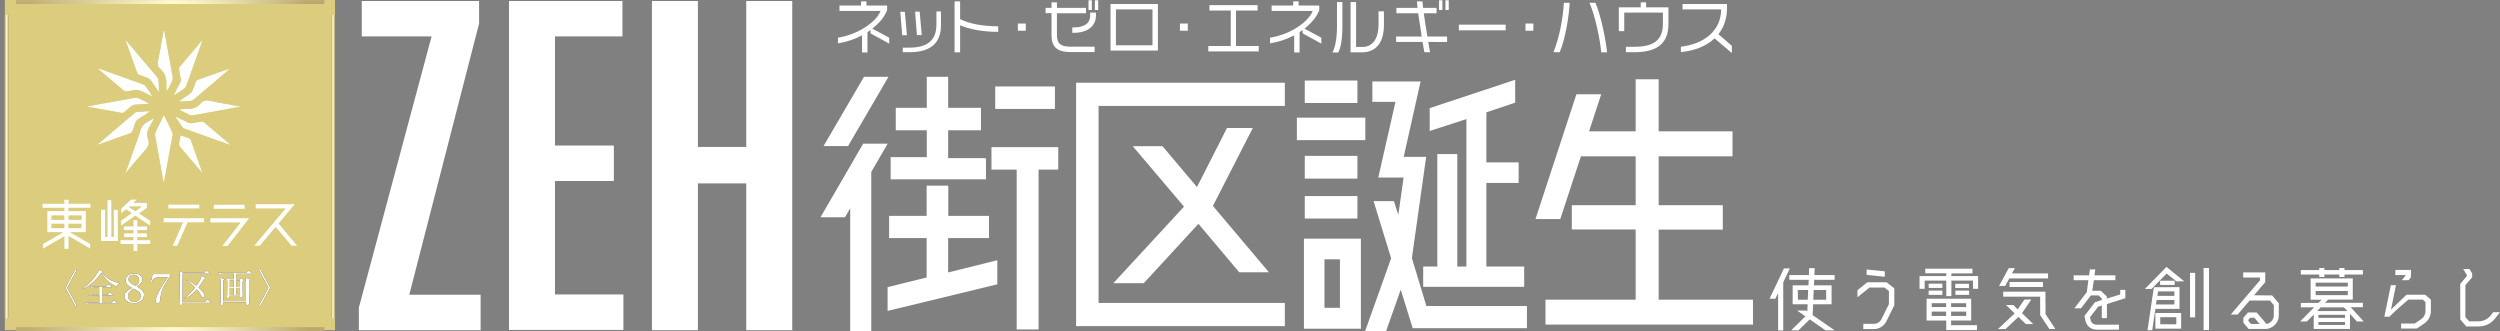 <?xml version="1.0" encoding="utf-8"?>
<!-- Generator: Adobe Illustrator 27.8.1, SVG Export Plug-In . SVG Version: 6.00 Build 0)  -->
<svg version="1.1" id="レイヤー_1" xmlns="http://www.w3.org/2000/svg" xmlns:xlink="http://www.w3.org/1999/xlink" x="0px"
	 y="0px" viewBox="0 0 1805 239.1" style="enable-background:new 0 0 1805 239.1;" xml:space="preserve">
<rect x="0" y="0" width="1805" height="239.1" fill="#808080" stroke="none"/>
<style type="text/css">
	.st0{fill:#DCCC7D;}
	.st1{fill:none;}
	.st2{fill:#C3AD18;}
	.st3{fill:#231815;}
	.st4{fill:#FFFFFF;}
	.st5{fill:none;stroke:url(#SVGID_1_);stroke-width:2.803;}
	.st6{fill:none;stroke:url(#SVGID_00000173848602676685537400000007697590531310917795_);stroke-width:2.803;}
	.st7{fill:none;stroke:url(#SVGID_00000109727206109074939470000011471455458045673887_);stroke-width:2.803;}
	.st8{fill:none;stroke:url(#SVGID_00000157308755710166709480000004462670439724287886_);stroke-width:2.803;}
	.st9{fill:#FFFFFF;stroke:#FFFFFF;stroke-width:1.721;stroke-miterlimit:10;}
</style>
<g>
	<g>
		<rect x="3.5" class="st0" width="238.4" height="238.4"/>
		<rect x="3.5" class="st1" width="238.4" height="238.4"/>
		<g>
			<g>
				<g>
					<g>
						<path class="st2" d="M65.4,150.1H49.5v2.3H62v15.3H50.7l14.5,8.4v3.5l-15.6-9.1v9.2h-3.2v-9l-15.5,9v-3.5l14.7-8.5H34.1v-15.3
							h12.3v-2.3H30.6V147h15.8v-2.9h3.2v2.9h15.8V150.1z M46.4,155.6h-9.2v3.1h9.2V155.6z M37.2,161.6v3.1h9.2v-3.1H37.2z
							 M58.8,155.6h-9.2v3.1h9.2V155.6z M49.5,164.7h9.2v-3.1h-9.2V164.7z"/>
						<path class="st2" d="M82.1,171v-19.6h3V174H72.9v-22.6H76V171h1.5v-26.5h3V171H82.1z M99.2,171.2v2.2h9.4v2.8h-9.4v5h-2.9v-5
							h-9.4v-2.8h9.4v-2.2h-6.7v-2.8h6.7v-2.2h-7v-2.8h7v-4.5h2.9v4.5h7.1v2.8h-7.1v2.2h6.9v2.8H99.2z M100.5,154.1l8.1,5.4v3.6
							l-11-7.3l-10.3,7.3v-3.7l7.7-5.5l-4.1-2.7l-3.4,3v-3.7l7.2-6.5H99l-2.6,2.4h9.7v3.7L100.5,154.1z M93.4,149.2l-0.3,0.2l4.6,3
							l4.7-3.3h-9V149.2z"/>
						<path class="st2" d="M147.4,157.5v3.1h-11.9l-7.5,16.9h-3.4l7.5-16.9H118v-3.1H147.4z M144,147.6v3h-22.5v-3H144z"/>
						<path class="st2" d="M151.8,157.5H180l-15.6,20.1h-4l13.2-16.9h-21.8L151.8,157.5L151.8,157.5z M176.7,150.8h-22.4v-3.1h22.4
							V150.8z"/>
						<path class="st2" d="M214.7,177.5h-4.2L199,163.9l-11.4,13.6h-4.2l22.6-26.9h-21.5v-3.2h28.4l-11.7,14L214.7,177.5z"/>
					</g>
					<g>
						<path class="st2" d="M118.3,131.8c-0.1-0.5-0.3-1-0.4-1.5c-2-10.8-4-21.6-5.9-32.5c-0.1-0.8,0-1.7,0.3-2.4c1.9-4,3.9-8,6-12.3
							c1.1,2.2,2.1,4.1,3,6c1,2.1,2.1,4.2,3,6.4c0.3,0.6,0.5,1.4,0.3,2.1c-2,11.1-4,22.2-6.1,33.3c-0.1,0.3,0,0.6,0,0.9
							C118.6,131.8,118.4,131.8,118.3,131.8z"/>
						<path class="st2" d="M107.8,80.7c-2.5,1.7-4.9,3.4-7.5,4.9c-1.4,0.9-2.3,1.9-2.8,3.5c-0.5,1.9-1.3,3.8-2,5.6
							c-0.2,0.5-0.7,1.2-1.2,1.4c-7.8,2.8-15.7,5.6-23.6,8.4c0,0-0.1,0-0.3-0.1c4.6-3.9,9.1-7.8,13.7-11.7
							c4.4-3.7,8.7-7.4,13.1-11.1c0.4-0.3,0.8-0.7,1.2-0.7c3.1-0.3,6.2-0.4,9.2-0.6C107.7,80.5,107.7,80.6,107.8,80.7z"/>
						<path class="st2" d="M166.2,49.4c-2.2,1.9-4.3,3.7-6.5,5.6c-6.6,5.6-13.3,11.3-19.9,16.9c-0.6,0.5-1.6,0.9-2.4,1
							c-2.8,0.3-5.6,0.4-8.5,0.3c2.7-1.8,5.4-3.5,8.1-5.4c0.8-0.6,1.6-1.5,2-2.5c0.9-2,1.5-4.2,2.4-6.3c0.2-0.5,0.7-1.1,1.2-1.3
							C150.4,54.9,158.3,52.1,166.2,49.4C166.1,49.3,166.1,49.4,166.2,49.4z"/>
						<path class="st2" d="M90.8,29c2.8,3.2,5.4,6.4,8.1,9.5c4.8,5.7,9.7,11.4,14.5,17.1c0.5,0.6,0.9,1.5,1,2.2
							c0.3,2.8,0.4,5.7,0.3,8.7c-1.9-2.8-3.7-5.6-5.6-8.3c-0.5-0.8-1.4-1.4-2.3-1.8c-2.1-0.9-4.2-1.5-6.3-2.3
							c-0.6-0.2-1.2-0.8-1.4-1.3c-2.8-7.7-5.6-15.5-8.3-23.2C90.7,29.4,90.8,29.3,90.8,29z"/>
						<path class="st2" d="M125.6,68.5c1.4-2.9,2.8-5.7,4.3-8.5c0.7-1.2,0.9-2.4,0.5-3.8c-0.5-2.1-0.8-4.2-1.1-6.3
							c-0.1-0.5,0-1.2,0.4-1.6c5.3-6.3,10.6-12.5,15.8-18.7c0.1-0.1,0.2-0.1,0.8-0.4c-0.3,0.7-0.5,1-0.6,1.4
							c-3.7,10.5-7.5,21-11.2,31.4c-0.3,0.8-0.9,1.5-1.6,2c-2.3,1.6-4.6,3.2-7,4.7C125.7,68.6,125.6,68.6,125.6,68.5z"/>
						<path class="st2" d="M90.7,124.6c3.2-9,6.4-17.9,9.6-26.9c0.3-0.9,0.7-1.7,0.9-2.6c0.6-3.6,2.9-5.9,6-7.5
							c1.3-0.7,2.5-1.6,3.9-2.2c-1,2-1.8,4.1-3,5.9c-1.9,2.9-2.4,6-1.2,9.2c1.2,3.2,0.1,5.5-2.1,7.9c-4.8,5.3-9.3,10.8-13.9,16.3
							C90.8,124.7,90.8,124.6,90.7,124.6z"/>
						<path class="st2" d="M70.9,49.3c4.3,1.5,8.5,3,12.8,4.6c6.5,2.3,13,4.6,19.5,7c0.9,0.3,1.7,1,2.3,1.8c1.6,2.2,3.1,4.5,4.5,7
							c-2.9-1.5-5.9-3-8.9-4.3c-0.9-0.4-2.1-0.6-3.2-0.5c-2.1,0.2-4.2,0.8-6.3,1.1c-0.7,0.1-1.6-0.1-2.1-0.5
							c-6.1-5.1-12.1-10.3-18.2-15.4c-0.2-0.1-0.3-0.3-0.4-0.5C70.9,49.5,70.9,49.4,70.9,49.3z"/>
						<path class="st2" d="M118.5,21.8c1.3,7.3,2.7,14.6,4,21.8c0.7,4,1.5,8.1,2.2,12.1c0.2,1-0.1,2.1-0.5,3
							c-1.1,2.4-2.3,4.8-3.8,7.2c-0.1-1.6-0.4-3.2-0.3-4.8c0.3-4.7-1.1-8.7-4.7-11.7c-1.5-1.3-1.8-2.8-1.4-4.8
							c1.5-7.6,2.8-15.2,4.2-22.8C118.3,21.8,118.4,21.8,118.5,21.8z"/>
						<path class="st2" d="M173.5,77c-4,0.7-7.9,1.4-11.9,2.2c-7.5,1.4-14.9,2.7-22.4,4.1c-0.7,0.1-1.6,0-2.3-0.3
							c-2.6-1.2-5.1-2.5-7.6-4c2-0.1,4-0.5,5.9-0.4c3.8,0.1,7-0.7,9.5-3.7c2-2.5,4.4-2.7,7.5-2c6.7,1.5,13.4,2.5,20.2,3.8
							c0.4,0.1,0.7,0.2,1.1,0.2C173.5,76.9,173.5,77,173.5,77z"/>
						<path class="st2" d="M126.9,84.2c3,1.5,5.9,3,8.9,4.3c0.9,0.4,1.9,0.5,2.9,0.4c2.2-0.3,4.4-0.8,6.6-1.1
							c0.6-0.1,1.4,0.1,1.9,0.4c6.2,5.2,12.4,10.5,18.6,15.8c0.1,0.1,0.3,0.3,0.3,0.6c-4.4-1.6-8.9-3.1-13.3-4.7
							c-6.3-2.3-12.7-4.5-19-6.8c-1.2-0.4-2-1-2.7-2.1c-1.4-2.2-2.9-4.4-4.3-6.5C126.8,84.4,126.8,84.3,126.9,84.2z"/>
						<path class="st2" d="M107.4,74.9c-3.4,0.2-6.8,0.4-10.2,0.7c-0.7,0.1-1.5,0.4-2.1,0.8c-1.8,1.4-3.5,2.9-5.1,4.3
							c-0.8,0.7-1.5,1-2.6,0.7C79.6,80,71.8,78.6,64,77.2c-0.2,0-0.5-0.1-0.7-0.4c3.2-0.6,6.5-1.2,9.7-1.8c8.1-1.5,16.3-3,24.4-4.4
							c0.8-0.1,1.8,0,2.6,0.4c2.5,1.1,5,2.4,7.5,3.7C107.4,74.7,107.4,74.8,107.4,74.9z"/>
						<path class="st2" d="M130.4,97.7c2.2,0.8,4.3,1.5,6.4,2.3c0.4,0.1,0.7,0.6,0.9,1c2.8,7.7,5.5,15.4,8.2,23.1
							c0.1,0.1,0,0.3,0.1,0.7c-3.7-4.3-7.2-8.4-10.7-12.6c-1.8-2.1-3.7-4.2-5.4-6.4c-0.4-0.5-0.7-1.4-0.6-2.1
							C129.5,101.8,130,99.8,130.4,97.7z"/>
					</g>
				</g>
				<g>
					<path class="st3" d="M55.5,220.8l-1,0.6l-7.3-13.6l7.3-13.6l1,0.6l-7,13L55.5,220.8z"/>
					<path class="st3" d="M84.2,206.9c-5.5-2.3-9.4-6.6-10.9-9.9h-0.2c-3.5,5.3-9.6,10.6-13.7,11.7l-0.1-0.2
						c4.8-3.4,8.1-6.6,11.4-12.1c0.6-1,0.7-1.3,0.8-1.8l2.6,1.4c0.1,0.1,0.2,0.2,0.2,0.4c0,0.1-0.1,0.4-0.6,0.5
						c2.7,3.8,8,7,12.8,7.4v0.2C86.2,204.7,84.8,205.5,84.2,206.9z M84.3,219.2H65.2c-0.3,0-2,0-3.3,0.3l-0.6-1.1
						c1.9,0.2,4.1,0.2,4.3,0.2h6.1v-5.4h-4.1c-0.7,0-2,0-3.3,0.3l-0.6-1.1c1.7,0.1,3.5,0.2,4.3,0.2h3.6v-5H69c-0.7,0-2,0-3.3,0.3
						l-0.5-1.1c1.9,0.2,3.9,0.2,4.3,0.2h7.1l1.1-1.4c0.2-0.2,0.3-0.3,0.4-0.3c0.2,0,0.3,0.1,0.5,0.2l1.9,1.4
						c0.1,0.1,0.3,0.2,0.3,0.4c0,0.3-0.3,0.3-0.4,0.3h-6.7v5h4.2l1-1.3c0.1-0.2,0.3-0.3,0.4-0.3s0.2,0,0.5,0.3l1.7,1.3
						c0.1,0.1,0.3,0.2,0.3,0.4c0,0.3-0.2,0.3-0.4,0.3h-7.7v5.4h6.8l1.3-1.5c0.1-0.1,0.2-0.3,0.4-0.3c0.1,0,0.3,0.1,0.5,0.3l1.7,1.4
						c0.1,0.1,0.3,0.3,0.3,0.4C84.7,219.1,84.4,219.2,84.3,219.2z"/>
					<path class="st3" d="M96.6,218.9c-3.5,0-6.8-1.8-6.8-5c0-3.1,2.7-4.5,5.6-6c-1.7-0.8-4.7-2.4-4.7-5.5c0-2.7,2.4-5,6.3-5
						c4.4,0,5.8,2.9,5.8,4.5c0,2.4-2.6,4.1-4,5c3,1.7,5.2,3,5.2,5.9C104,216.1,101.1,218.9,96.6,218.9z M96.3,208.4
						c-1.4,1-3.9,2.7-3.9,5.4c0,2.5,2.1,4.2,4.5,4.2c2.7,0,4.8-2.2,4.8-4.2C101.8,211.1,98.7,209.5,96.3,208.4z M96.5,198.4
						c-2.2,0-3.7,1.5-3.7,3.3c0,2,1.9,3,5.1,4.7c0.9-0.7,2.6-1.9,2.6-4.2C100.4,200,98.8,198.4,96.5,198.4z"/>
					<path class="st3" d="M115.7,216.4c-0.1,0.8-0.2,2.5-1.8,2.5c-0.8,0-1.6-0.6-1.6-1.5c0-1.2,0.6-2.6,1.2-4.3
						c2.1-5,5.1-9.3,7.7-13h-5.6c-4.5,0-5.3,1.9-5.9,3.7l-0.8-0.2l1.3-5.7h12.7v1.5C117.6,206.8,116.2,210.5,115.7,216.4z"/>
					<path class="st3" d="M151.8,218.6h-20c0,0.7-0.2,1.7-1.6,1.7c-0.7,0-0.8-0.4-0.8-0.7c0-0.1,0.1-2.4,0.1-2.8
						c0.2-3.6,0.3-15.4,0.3-15.7c0-3.4-0.1-4.2-0.4-5.6l2.9,1.4h15.1l1.2-1.3c0.2-0.2,0.3-0.3,0.4-0.3c0.1,0,0.3,0.1,0.5,0.3
						l1.6,1.3c0.1,0.1,0.3,0.3,0.3,0.4c0,0.3-0.3,0.3-0.4,0.3h-19.1c0,1.6-0.1,8.5-0.1,9.9c0,3.2,0,9,0,10.5H148l1.3-1.5
						c0.2-0.2,0.3-0.3,0.4-0.3c0.1,0,0.3,0.1,0.5,0.3l1.8,1.5c0.1,0.1,0.3,0.3,0.3,0.4C152.3,218.6,152,218.6,151.8,218.6z
						 M147.3,201.6c-1.5,2.6-2.8,4.5-4,5.9c1.9,1.7,4.5,4.2,4.5,6.1c0,0.7-0.5,1.1-1.1,1.1c-0.8,0-1-0.5-1.6-1.5
						c-0.7-1.3-1.7-2.8-3-4.3c-4.4,5.1-7.5,6.3-9.1,6.9l-0.1-0.2c3.4-2.3,7-6.8,7.9-8c-2.2-2.4-4.5-4.1-6.4-5.5l0.1-0.2
						c3.5,1.3,6.5,3.8,7.3,4.4c1.7-2.3,3.5-5.1,3.7-7.4l2.5,1.7c0.1,0.1,0.3,0.2,0.3,0.4C148.3,201.4,147.8,201.5,147.3,201.6z"/>
					<path class="st3" d="M181.5,197.7h-11v4h2.7l0.6-0.7c0.1-0.1,0.2-0.3,0.3-0.3s0.2,0.1,0.4,0.3l1.2,1c0.1,0.1,0.3,0.3,0.3,0.4
						c0,0.2-0.4,0.5-0.8,0.8c0,1,0,2,0,4.7c0,0.8,0.1,4.9,0.1,5.8c0,1.1-1,1.3-1.3,1.3c-0.6,0-0.8-0.4-0.8-0.8c0-0.3,0-0.5,0.1-0.7
						h-7.4c0,0.5,0.1,1.8-1.2,1.8c-0.8,0-0.8-0.6-0.8-0.9c0-0.2,0.1-1.3,0.1-1.6c0-0.7,0.1-4.2,0.1-7.4c0-1.8,0-3.7-0.3-4.9l2.4,1.1
						h2.6v-4h-7.5c-0.2,0-2,0-3.3,0.3l-0.6-1.1c1.5,0.1,2.9,0.2,4.3,0.2h16.1l1.1-1.4c0.2-0.2,0.3-0.3,0.4-0.3
						c0.1,0,0.3,0.1,0.5,0.3l1.8,1.3c0.1,0.1,0.3,0.3,0.3,0.4C181.9,197.7,181.6,197.7,181.5,197.7z M179.8,202.7
						c0,3.8,0,11.2,0.2,15.6c0,0.2,0,0.4,0,0.5c0,1.5-1.2,1.5-1.4,1.5c-0.8,0-0.9-0.5-0.9-0.8c0-0.2,0-1.1,0-1.3h-16.4
						c0,1,0.1,2.1-1.3,2.1c-0.9,0-0.9-0.6-0.9-0.9c0-0.1,0.1-0.9,0.1-1c0-0.4,0.1-8.3,0.1-10.6c0-5.1-0.1-6.1-0.5-7.3l2.9,0.8
						c0.2,0.1,0.3,0.2,0.3,0.4c0,0.3-0.2,0.4-0.8,0.8c0,1,0,2.8,0,5.4c0,1.1,0,1.6,0,5.9c0,0.5,0,3.1,0,3.6h16.4
						c0-8.7,0.1-13.4-0.1-15.5c-0.1-0.6-0.2-1-0.4-1.4l2.9,0.8c0.3,0.1,0.4,0.2,0.4,0.4C180.6,202.1,180.1,202.5,179.8,202.7z
						 M168.7,202.4h-2.8v4.8h2.8V202.4z M168.7,207.9h-2.8v5.1h2.8V207.9z M173.3,202.4h-2.8v4.8h2.8V202.4z M173.3,207.9h-2.8v5.1
						h2.8V207.9z"/>
					<path class="st3" d="M186.8,194.7l1-0.6l7.3,13.6l-7.3,13.6l-1-0.6l7-13L186.8,194.7z"/>
				</g>
			</g>
			<g>
				<g>
					<g>
						<path class="st4" d="M65.4,150.1H49.5v2.3H62v15.3H50.7l14.5,8.4v3.5l-15.6-9.1v9.2h-3.2v-9l-15.5,9v-3.5l14.7-8.5H34.1v-15.3
							h12.3v-2.3H30.6V147h15.8v-2.9h3.2v2.9h15.8V150.1z M46.4,155.6h-9.2v3.1h9.2V155.6z M37.2,161.6v3.1h9.2v-3.1H37.2z
							 M58.8,155.6h-9.2v3.1h9.2V155.6z M49.5,164.7h9.2v-3.1h-9.2V164.7z"/>
						<path class="st4" d="M82.1,171v-19.6h3V174H72.9v-22.6H76V171h1.5v-26.5h3V171H82.1z M99.2,171.2v2.2h9.4v2.8h-9.4v5h-2.9v-5
							h-9.4v-2.8h9.4v-2.2h-6.7v-2.8h6.7v-2.2h-7v-2.8h7v-4.5h2.9v4.5h7.1v2.8h-7.1v2.2h6.9v2.8H99.2z M100.5,154.1l8.1,5.4v3.6
							l-11-7.3l-10.3,7.3v-3.7l7.7-5.5l-4.1-2.7l-3.4,3v-3.7l7.2-6.5H99l-2.6,2.4h9.7v3.7L100.5,154.1z M93.4,149.2l-0.3,0.2l4.6,3
							l4.7-3.3h-9V149.2z"/>
						<path class="st4" d="M147.4,157.5v3.1h-11.9l-7.5,16.9h-3.4l7.5-16.9H118v-3.1H147.4z M144,147.6v3h-22.5v-3H144z"/>
						<path class="st4" d="M151.8,157.5H180l-15.6,20.1h-4l13.2-16.9h-21.8L151.8,157.5L151.8,157.5z M176.7,150.8h-22.4v-3.1h22.4
							V150.8z"/>
						<path class="st4" d="M214.7,177.5h-4.2L199,163.9l-11.4,13.6h-4.2l22.6-26.9h-21.5v-3.2h28.4l-11.7,14L214.7,177.5z"/>
					</g>
					<g>
						<path class="st4" d="M118.3,131.8c-0.1-0.5-0.3-1-0.4-1.5c-2-10.8-4-21.6-5.9-32.5c-0.1-0.8,0-1.7,0.3-2.4c1.9-4,3.9-8,6-12.3
							c1.1,2.2,2.1,4.1,3,6c1,2.1,2.1,4.2,3,6.4c0.3,0.6,0.5,1.4,0.3,2.1c-2,11.1-4,22.2-6.1,33.3c-0.1,0.3,0,0.6,0,0.9
							C118.6,131.8,118.4,131.8,118.3,131.8z"/>
						<path class="st4" d="M107.8,80.7c-2.5,1.7-4.9,3.4-7.5,4.9c-1.4,0.9-2.3,1.9-2.8,3.5c-0.5,1.9-1.3,3.8-2,5.6
							c-0.2,0.5-0.7,1.2-1.2,1.4c-7.8,2.8-15.7,5.6-23.6,8.4c0,0-0.1,0-0.3-0.1c4.6-3.9,9.1-7.8,13.7-11.7
							c4.4-3.7,8.7-7.4,13.1-11.1c0.4-0.3,0.8-0.7,1.2-0.7c3.1-0.3,6.2-0.4,9.2-0.6C107.7,80.5,107.7,80.6,107.8,80.7z"/>
						<path class="st4" d="M166.2,49.4c-2.2,1.9-4.3,3.7-6.5,5.6c-6.6,5.6-13.3,11.3-19.9,16.9c-0.6,0.5-1.6,0.9-2.4,1
							c-2.8,0.3-5.6,0.4-8.5,0.3c2.7-1.8,5.4-3.5,8.1-5.4c0.8-0.6,1.6-1.5,2-2.5c0.9-2,1.5-4.2,2.4-6.3c0.2-0.5,0.7-1.1,1.2-1.3
							C150.4,54.9,158.3,52.1,166.2,49.4C166.1,49.3,166.1,49.4,166.2,49.4z"/>
						<path class="st4" d="M90.8,29c2.8,3.2,5.4,6.4,8.1,9.5c4.8,5.7,9.7,11.4,14.5,17.1c0.5,0.6,0.9,1.5,1,2.2
							c0.3,2.8,0.4,5.7,0.3,8.7c-1.9-2.8-3.7-5.6-5.6-8.3c-0.5-0.8-1.4-1.4-2.3-1.8c-2.1-0.9-4.2-1.5-6.3-2.3
							c-0.6-0.2-1.2-0.8-1.4-1.3c-2.8-7.7-5.6-15.5-8.3-23.2C90.7,29.4,90.8,29.3,90.8,29z"/>
						<path class="st4" d="M125.6,68.5c1.4-2.9,2.8-5.7,4.3-8.5c0.7-1.2,0.9-2.4,0.5-3.8c-0.5-2.1-0.8-4.2-1.1-6.3
							c-0.1-0.5,0-1.2,0.4-1.6c5.3-6.3,10.6-12.5,15.8-18.7c0.1-0.1,0.2-0.1,0.8-0.4c-0.3,0.7-0.5,1-0.6,1.4
							c-3.7,10.5-7.5,21-11.2,31.4c-0.3,0.8-0.9,1.5-1.6,2c-2.3,1.6-4.6,3.2-7,4.7C125.7,68.6,125.6,68.6,125.6,68.5z"/>
						<path class="st4" d="M90.7,124.6c3.2-9,6.4-17.9,9.6-26.9c0.3-0.9,0.7-1.7,0.9-2.6c0.6-3.6,2.9-5.9,6-7.5
							c1.3-0.7,2.5-1.6,3.9-2.2c-1,2-1.8,4.1-3,5.9c-1.9,2.9-2.4,6-1.2,9.2c1.2,3.2,0.1,5.5-2.1,7.9c-4.8,5.3-9.3,10.8-13.9,16.3
							C90.8,124.7,90.8,124.6,90.7,124.6z"/>
						<path class="st4" d="M70.9,49.3c4.3,1.5,8.5,3,12.8,4.6c6.5,2.3,13,4.6,19.5,7c0.9,0.3,1.7,1,2.3,1.8c1.6,2.2,3.1,4.5,4.5,7
							c-2.9-1.5-5.9-3-8.9-4.3c-0.9-0.4-2.1-0.6-3.2-0.5c-2.1,0.2-4.2,0.8-6.3,1.1c-0.7,0.1-1.6-0.1-2.1-0.5
							c-6.1-5.1-12.1-10.3-18.2-15.4c-0.2-0.1-0.3-0.3-0.4-0.5C70.9,49.5,70.9,49.4,70.9,49.3z"/>
						<path class="st4" d="M118.5,21.8c1.3,7.3,2.7,14.6,4,21.8c0.7,4,1.5,8.1,2.2,12.1c0.2,1-0.1,2.1-0.5,3
							c-1.1,2.4-2.3,4.8-3.8,7.2c-0.1-1.6-0.4-3.2-0.3-4.8c0.3-4.7-1.1-8.7-4.7-11.7c-1.5-1.3-1.8-2.8-1.4-4.8
							c1.5-7.6,2.8-15.2,4.2-22.8C118.3,21.8,118.4,21.8,118.5,21.8z"/>
						<path class="st4" d="M173.5,77c-4,0.7-7.9,1.4-11.9,2.2c-7.5,1.4-14.9,2.7-22.4,4.1c-0.7,0.1-1.6,0-2.3-0.3
							c-2.6-1.2-5.1-2.5-7.6-4c2-0.1,4-0.5,5.9-0.4c3.8,0.1,7-0.7,9.5-3.7c2-2.5,4.4-2.7,7.5-2c6.7,1.5,13.4,2.5,20.2,3.8
							c0.4,0.1,0.7,0.2,1.1,0.2C173.5,76.9,173.5,77,173.5,77z"/>
						<path class="st4" d="M126.9,84.2c3,1.5,5.9,3,8.9,4.3c0.9,0.4,1.9,0.5,2.9,0.4c2.2-0.3,4.4-0.8,6.6-1.1
							c0.6-0.1,1.4,0.1,1.9,0.4c6.2,5.2,12.4,10.5,18.6,15.8c0.1,0.1,0.3,0.3,0.3,0.6c-4.4-1.6-8.9-3.1-13.3-4.7
							c-6.3-2.3-12.7-4.5-19-6.8c-1.2-0.4-2-1-2.7-2.1c-1.4-2.2-2.9-4.4-4.3-6.5C126.8,84.4,126.8,84.3,126.9,84.2z"/>
						<path class="st4" d="M107.4,74.9c-3.4,0.2-6.8,0.4-10.2,0.7c-0.7,0.1-1.5,0.4-2.1,0.8c-1.8,1.4-3.5,2.9-5.1,4.3
							c-0.8,0.7-1.5,1-2.6,0.7C79.6,80,71.8,78.6,64,77.2c-0.2,0-0.5-0.1-0.7-0.4c3.2-0.6,6.5-1.2,9.7-1.8c8.1-1.5,16.3-3,24.4-4.4
							c0.8-0.1,1.8,0,2.6,0.4c2.5,1.1,5,2.4,7.5,3.7C107.4,74.7,107.4,74.8,107.4,74.9z"/>
						<path class="st4" d="M130.4,97.7c2.2,0.8,4.3,1.5,6.4,2.3c0.4,0.1,0.7,0.6,0.9,1c2.8,7.7,5.5,15.4,8.2,23.1
							c0.1,0.1,0,0.3,0.1,0.7c-3.7-4.3-7.2-8.4-10.7-12.6c-1.8-2.1-3.7-4.2-5.4-6.4c-0.4-0.5-0.7-1.4-0.6-2.1
							C129.5,101.8,130,99.8,130.4,97.7z"/>
					</g>
				</g>
				<g>
					<path class="st4" d="M55.5,220.8l-1,0.6l-7.3-13.6l7.3-13.6l1,0.6l-7,13L55.5,220.8z"/>
					<path class="st4" d="M84.2,206.9c-5.5-2.3-9.4-6.6-10.9-9.9h-0.2c-3.5,5.3-9.6,10.6-13.7,11.7l-0.1-0.2
						c4.8-3.4,8.1-6.6,11.4-12.1c0.6-1,0.7-1.3,0.8-1.8l2.6,1.4c0.1,0.1,0.2,0.2,0.2,0.4c0,0.1-0.1,0.4-0.6,0.5
						c2.7,3.8,8,7,12.8,7.4v0.2C86.2,204.7,84.8,205.5,84.2,206.9z M84.3,219.2H65.2c-0.3,0-2,0-3.3,0.3l-0.6-1.1
						c1.9,0.2,4.1,0.2,4.3,0.2h6.1v-5.4h-4.1c-0.7,0-2,0-3.3,0.3l-0.6-1.1c1.7,0.1,3.5,0.2,4.3,0.2h3.6v-5H69c-0.7,0-2,0-3.3,0.3
						l-0.5-1.1c1.9,0.2,3.9,0.2,4.3,0.2h7.1l1.1-1.4c0.2-0.2,0.3-0.3,0.4-0.3c0.2,0,0.3,0.1,0.5,0.2l1.9,1.4
						c0.1,0.1,0.3,0.2,0.3,0.4c0,0.3-0.3,0.3-0.4,0.3h-6.7v5h4.2l1-1.3c0.1-0.2,0.3-0.3,0.4-0.3s0.2,0,0.5,0.3l1.7,1.3
						c0.1,0.1,0.3,0.2,0.3,0.4c0,0.3-0.2,0.3-0.4,0.3h-7.7v5.4h6.8l1.3-1.5c0.1-0.1,0.2-0.3,0.4-0.3c0.1,0,0.3,0.1,0.5,0.3l1.7,1.4
						c0.1,0.1,0.3,0.3,0.3,0.4C84.7,219.1,84.4,219.2,84.3,219.2z"/>
					<path class="st4" d="M96.6,218.9c-3.5,0-6.8-1.8-6.8-5c0-3.1,2.7-4.5,5.6-6c-1.7-0.8-4.7-2.4-4.7-5.5c0-2.7,2.4-5,6.3-5
						c4.4,0,5.8,2.9,5.8,4.5c0,2.4-2.6,4.1-4,5c3,1.7,5.2,3,5.2,5.9C104,216.1,101.1,218.9,96.6,218.9z M96.3,208.4
						c-1.4,1-3.9,2.7-3.9,5.4c0,2.5,2.1,4.2,4.5,4.2c2.7,0,4.8-2.2,4.8-4.2C101.8,211.1,98.7,209.5,96.3,208.4z M96.5,198.4
						c-2.2,0-3.7,1.5-3.7,3.3c0,2,1.9,3,5.1,4.7c0.9-0.7,2.6-1.9,2.6-4.2C100.4,200,98.8,198.4,96.5,198.4z"/>
					<path class="st4" d="M115.7,216.4c-0.1,0.8-0.2,2.5-1.8,2.5c-0.8,0-1.6-0.6-1.6-1.5c0-1.2,0.6-2.6,1.2-4.3
						c2.1-5,5.1-9.3,7.7-13h-5.6c-4.5,0-5.3,1.9-5.9,3.7l-0.8-0.2l1.3-5.7h12.7v1.5C117.6,206.8,116.2,210.5,115.7,216.4z"/>
					<path class="st4" d="M151.8,218.6h-20c0,0.7-0.2,1.7-1.6,1.7c-0.7,0-0.8-0.4-0.8-0.7c0-0.1,0.1-2.4,0.1-2.8
						c0.2-3.6,0.3-15.4,0.3-15.7c0-3.4-0.1-4.2-0.4-5.6l2.9,1.4h15.1l1.2-1.3c0.2-0.2,0.3-0.3,0.4-0.3c0.1,0,0.3,0.1,0.5,0.3
						l1.6,1.3c0.1,0.1,0.3,0.3,0.3,0.4c0,0.3-0.3,0.3-0.4,0.3h-19.1c0,1.6-0.1,8.5-0.1,9.9c0,3.2,0,9,0,10.5H148l1.3-1.5
						c0.2-0.2,0.3-0.3,0.4-0.3c0.1,0,0.3,0.1,0.5,0.3l1.8,1.5c0.1,0.1,0.3,0.3,0.3,0.4C152.3,218.6,152,218.6,151.8,218.6z
						 M147.3,201.6c-1.5,2.6-2.8,4.5-4,5.9c1.9,1.7,4.5,4.2,4.5,6.1c0,0.7-0.5,1.1-1.1,1.1c-0.8,0-1-0.5-1.6-1.5
						c-0.7-1.3-1.7-2.8-3-4.3c-4.4,5.1-7.5,6.3-9.1,6.9l-0.1-0.2c3.4-2.3,7-6.8,7.9-8c-2.2-2.4-4.5-4.1-6.4-5.5l0.1-0.2
						c3.5,1.3,6.5,3.8,7.3,4.4c1.7-2.3,3.5-5.1,3.7-7.4l2.5,1.7c0.1,0.1,0.3,0.2,0.3,0.4C148.3,201.4,147.8,201.5,147.3,201.6z"/>
					<path class="st4" d="M181.5,197.7h-11v4h2.7l0.6-0.7c0.1-0.1,0.2-0.3,0.3-0.3s0.2,0.1,0.4,0.3l1.2,1c0.1,0.1,0.3,0.3,0.3,0.4
						c0,0.2-0.4,0.5-0.8,0.8c0,1,0,2,0,4.7c0,0.8,0.1,4.9,0.1,5.8c0,1.1-1,1.3-1.3,1.3c-0.6,0-0.8-0.4-0.8-0.8c0-0.3,0-0.5,0.1-0.7
						h-7.4c0,0.5,0.1,1.8-1.2,1.8c-0.8,0-0.8-0.6-0.8-0.9c0-0.2,0.1-1.3,0.1-1.6c0-0.7,0.1-4.2,0.1-7.4c0-1.8,0-3.7-0.3-4.9l2.4,1.1
						h2.6v-4h-7.5c-0.2,0-2,0-3.3,0.3l-0.6-1.1c1.5,0.1,2.9,0.2,4.3,0.2h16.1l1.1-1.4c0.2-0.2,0.3-0.3,0.4-0.3
						c0.1,0,0.3,0.1,0.5,0.3l1.8,1.3c0.1,0.1,0.3,0.3,0.3,0.4C181.9,197.7,181.6,197.7,181.5,197.7z M179.8,202.7
						c0,3.8,0,11.2,0.2,15.6c0,0.2,0,0.4,0,0.5c0,1.5-1.2,1.5-1.4,1.5c-0.8,0-0.9-0.5-0.9-0.8c0-0.2,0-1.1,0-1.3h-16.4
						c0,1,0.1,2.1-1.3,2.1c-0.9,0-0.9-0.6-0.9-0.9c0-0.1,0.1-0.9,0.1-1c0-0.4,0.1-8.3,0.1-10.6c0-5.1-0.1-6.1-0.5-7.3l2.9,0.8
						c0.2,0.1,0.3,0.2,0.3,0.4c0,0.3-0.2,0.4-0.8,0.8c0,1,0,2.8,0,5.4c0,1.1,0,1.6,0,5.9c0,0.5,0,3.1,0,3.6h16.4
						c0-8.7,0.1-13.4-0.1-15.5c-0.1-0.6-0.2-1-0.4-1.4l2.9,0.8c0.3,0.1,0.4,0.2,0.4,0.4C180.6,202.1,180.1,202.5,179.8,202.7z
						 M168.7,202.4h-2.8v4.8h2.8V202.4z M168.7,207.9h-2.8v5.1h2.8V207.9z M173.3,202.4h-2.8v4.8h2.8V202.4z M173.3,207.9h-2.8v5.1
						h2.8V207.9z"/>
					<path class="st4" d="M186.8,194.7l1-0.6l7.3,13.6l-7.3,13.6l-1-0.6l7-13L186.8,194.7z"/>
				</g>
			</g>
		</g>
	</g>
	
		<linearGradient id="SVGID_1_" gradientUnits="userSpaceOnUse" x1="11.6" y1="240.5" x2="234.1" y2="240.5" gradientTransform="matrix(1 0 0 -1 0 242)">
		<stop  offset="4.003710e-02" style="stop-color:#BFAE73"/>
		<stop  offset="0.286" style="stop-color:#E2D9A6"/>
		<stop  offset="0.505" style="stop-color:#FFFBD0"/>
		<stop  offset="0.584" style="stop-color:#F8F2C6"/>
		<stop  offset="0.719" style="stop-color:#E4DBAA"/>
		<stop  offset="0.892" style="stop-color:#C4B57D"/>
		<stop  offset="0.943" style="stop-color:#BAA96F"/>
	</linearGradient>
	<line class="st5" x1="11.6" y1="1.5" x2="234.1" y2="1.5"/>
	
		<linearGradient id="SVGID_00000064314407065200212500000014095680477437311387_" gradientUnits="userSpaceOnUse" x1="11.6" y1="4.4" x2="234.1" y2="4.4" gradientTransform="matrix(1 0 0 -1 0 242)">
		<stop  offset="4.003710e-02" style="stop-color:#BFAE73"/>
		<stop  offset="0.286" style="stop-color:#E2D9A6"/>
		<stop  offset="0.505" style="stop-color:#FFFBD0"/>
		<stop  offset="0.584" style="stop-color:#F8F2C6"/>
		<stop  offset="0.719" style="stop-color:#E4DBAA"/>
		<stop  offset="0.892" style="stop-color:#C4B57D"/>
		<stop  offset="0.943" style="stop-color:#BAA96F"/>
	</linearGradient>
	
		<line style="fill:none;stroke:url(#SVGID_00000064314407065200212500000014095680477437311387_);stroke-width:2.803;" x1="11.6" y1="237.6" x2="234.1" y2="237.6"/>
	
		<linearGradient id="SVGID_00000048502689174275023650000004362610241378250412_" gradientUnits="userSpaceOnUse" x1="238.998" y1="121.7" x2="241.802" y2="121.7" gradientTransform="matrix(1 0 0 -1 0 242)">
		<stop  offset="4.003710e-02" style="stop-color:#BFAE73"/>
		<stop  offset="0.286" style="stop-color:#E2D9A6"/>
		<stop  offset="0.505" style="stop-color:#FFFBD0"/>
		<stop  offset="0.584" style="stop-color:#F8F2C6"/>
		<stop  offset="0.719" style="stop-color:#E4DBAA"/>
		<stop  offset="0.892" style="stop-color:#C4B57D"/>
		<stop  offset="0.943" style="stop-color:#BAA96F"/>
	</linearGradient>
	
		<line style="fill:none;stroke:url(#SVGID_00000048502689174275023650000004362610241378250412_);stroke-width:2.803;" x1="240.4" y1="10.8" x2="240.4" y2="229.8"/>
	
		<linearGradient id="SVGID_00000164482134410613884980000004534783512962897803_" gradientUnits="userSpaceOnUse" x1="3.372" y1="121.7" x2="6.175" y2="121.7" gradientTransform="matrix(1 0 0 -1 0 242)">
		<stop  offset="4.003710e-02" style="stop-color:#BFAE73"/>
		<stop  offset="0.286" style="stop-color:#E2D9A6"/>
		<stop  offset="0.505" style="stop-color:#FFFBD0"/>
		<stop  offset="0.584" style="stop-color:#F8F2C6"/>
		<stop  offset="0.719" style="stop-color:#E4DBAA"/>
		<stop  offset="0.892" style="stop-color:#C4B57D"/>
		<stop  offset="0.943" style="stop-color:#BAA96F"/>
	</linearGradient>
	
		<line style="fill:none;stroke:url(#SVGID_00000164482134410613884980000004534783512962897803_);stroke-width:2.803;" x1="4.8" y1="10.8" x2="4.8" y2="229.8"/>
</g>
<g>
	<g>
		<g>
			<g>
				<g>
					<path class="st4" d="M259.1,238.4v-16.3l52.5-195.8h-50.4V0.7h84.7V17l-50.4,195.8H347v25.6L259.1,238.4L259.1,238.4z"/>
					<path class="st4" d="M367.5,0.7h81.9v25.6h-48.7v78.8h42.5v25.6h-42.5v81.9h49.4v25.6h-82.6L367.5,0.7L367.5,0.7z"/>
					<path class="st4" d="M503.9,106.1h34.9V0.7H572v237.7h-33.2v-106h-34.9v106h-33.2V0.7h33.2V106.1z"/>
				</g>
			</g>
			<g>
				<g>
					<path class="st9" d="M623.7,104.6h15.7l-11.2,19.3v114.7h-13.5v-91.4l-5.1,8.8h-15.7L623.7,104.6z M596.1,104.6l28.2-48.3H640
						l-28.2,48.3H596.1z M683.7,171v26.8l35.5-8.8v15.6l-77.5,18.8V208l28.2-7v-30h-27.1v-14.3h27.1v-21.8h13.9v21.8h29.4V171H683.7
						z M711,114.3v14.3h-67.1v-14.3H670V93.2h-22.4V78.7H670V56.3h13.7v22.4h23.7v14.5h-23.7v21.1C683.7,114.3,711,114.3,711,114.3z
						 M763.2,107.1v14.5H749V237h-14.1V121.6h-18.2v-14.5H763.2z M760.8,63.3v14.5h-41.4V63.3H760.8z"/>
					<path class="st9" d="M926.8,60.6v15H792.3v144h134.5v15h-149v-174H926.8z M825.4,203.6h-19.6l50.2-54.4l-36.3-42.8h19.2
						l25.5,30.2l22-43.3h16.7l-28.4,55.5l39.6,46.9h-19.2l-29.8-35.4L825.4,203.6z"/>
					<path class="st9" d="M937.2,100.3V85.8h47.7v14.5H937.2z M942.3,236.5v-63.3h39.4v63.3H942.3z M979.2,59v14.5h-36.3V59H979.2z
						 M942.9,128.1v-14.7h36.3v14.7H942.9z M942.9,156.9v-14.5h36.3v14.5H942.9z M955.4,186.4v36.7h12.9v-36.7H955.4z M1029.2,221.8
						h72.4v14.3h-81l-9.2-29.7l-11.4,32.2h-13.3l18.6-52.1l-12.4-40.4h12.9l4.1,12.9l4.5-31.7h-18.2l12.4-54.6h-16.9v-13h32.9
						l-12.2,54.4h16.3l-10.2,72.3L1029.2,221.8z M1059.6,193.4V84.8l-26.5,8.6V78.7l60-19.9v14.7l-20.8,7v37.6h23.3v13.1h-23.3v62.1
						h27.3v12.9h-71.2v-12.9h10.2v-81.2h12.7v81.2h8.3V193.4z"/>
					<path class="st9" d="M1196.7,217.2h68.1v16.3h-148.1v-16.3h65.1v-52.4h-46.1V149h46.1v-37h-41l-14.9,45.3h-16.1l29-88.4h16.1
						l-8.8,26.8h35.7V58.1h14.9v37.6h53.3V112h-53.3v37h46.3v15.9h-46.3L1196.7,217.2L1196.7,217.2z"/>
				</g>
			</g>
		</g>
	</g>
	<g>
		<path class="st4" d="M628.5,24.1v-2.4c-0.7,0.5-1.4,1-2.2,1.5v14.7h-3.9V25.5c-5.1,2.7-11,4.8-17.4,5.8v-4.1
			c15-2.4,27.7-11.5,30.8-19.3h-29.7V4h15.6V1h3.9v3h14.9v3.3c-1.6,4.5-5.4,9.2-10.7,13.4l12.2,6.5v4.3L628.5,24.1z"/>
		<path class="st4" d="M651.4,25.3L650,8.5h3.3l1.5,16.9h-3.4V25.3z M656.6,37.7h-4.8v-3.3h4.8c13.5,0,19.5-5.8,19.5-16.7V8.3h3.3
			v9.8C679.4,30.7,672.4,37.7,656.6,37.7z M662,25.3l-1.3-16.9h3.3l1.5,16.9H662z"/>
		<path class="st4" d="M693.2,18.2v19.6h-4V1h4v12.8c6.6,3.4,17,5.2,27.5,5.2v4C710,23,699.7,21.2,693.2,18.2z"/>
		<path class="st4" d="M734.9,22.2V17h5.7v5.2H734.9z"/>
		<path class="st4" d="M772.9,37.6c-9.1,0-13.7-3.2-13.7-12.2V9.5h-4.3V5.7h4.3v-4h3.9v4h21v3.9h-21v15.6c0,6.6,3,8.5,10,8.5h17.2
			v3.9C790.3,37.6,772.9,37.6,772.9,37.6z M775.2,23.7h-1v-3.9h0.8c7.5,0,12.1-2.6,12.1-8.7v-2h4.2v1.7
			C791.4,19,785.1,23.7,775.2,23.7z M785.9,7.2v-7h2.4v7H785.9z M790.5,7.2v-7h2.4v7H790.5z"/>
		<path class="st4" d="M801.8,36.5V2.9H836v33.6H801.8z M832.1,6.8h-26.4v25.9h26.4V6.8z"/>
		<path class="st4" d="M851.9,22.2V17h5.7v5.2H851.9z"/>
		<path class="st4" d="M872.4,37.1v-3.9h16.2V7.6h-15.4V3.7H908v3.9h-15.6v25.6h16.4v3.9C908.8,37.1,872.4,37.1,872.4,37.1z"/>
		<path class="st4" d="M940.5,24.1v-2.4c-0.7,0.5-1.4,1-2.2,1.5v14.7h-3.9V25.5c-5.1,2.7-11,4.8-17.4,5.8v-4.1
			c15-2.4,27.7-11.5,30.8-19.3h-29.7V4h15.6V1h3.9v3h14.9v3.3c-1.6,4.5-5.4,9.2-10.7,13.4l12.2,6.5v4.3L940.5,24.1z"/>
		<path class="st4" d="M966.2,37.9H962c2-3.5,3.3-10.4,3.3-18.8V1.5h3.9V19C969.2,27.9,968.1,34.5,966.2,37.9z M983.3,37.8h-8.2V1.5
			h4v32.4h4.6c6.6,0,11.6-5,11.6-16.3V8.2h3.9V18C999.2,31.3,993,37.8,983.3,37.8z"/>
		<path class="st4" d="M1031.2,30.3c0.4,2.5,0.9,5,1.3,7.4h-4.1c-0.4-2.3-0.9-4.8-1.3-7.4H1008v-3.9h18.5c-1-6.1-1.9-12.1-2.6-16.8
			h-15.7V5.7h15.3c-0.3-2.1-0.4-3.7-0.5-4.7h4c0.1,1.2,0.3,2.7,0.5,4.7h9.7v3.9h-9.2c0.6,4.8,1.5,10.7,2.6,16.8h14.2v3.9H1031.2z
			 M1039,7.2v-7h2.4v7H1039z M1043.6,7.2v-7h2.4v7H1043.6z"/>
		<path class="st4" d="M1053.3,21.9v-4.1h33.8v4.1H1053.3z"/>
		<path class="st4" d="M1101.4,22.2V17h5.7v5.2H1101.4z"/>
		<path class="st4" d="M1126.1,37.7h-4.5c4.4-10.7,7.1-26,7.5-35.7h4.2C1132.8,11.9,1130.2,28,1126.1,37.7z M1156.1,37.8
			c-0.9-9.5-4.3-26.2-8.5-35.8h4.3c3.9,9,7.4,26,8.4,35.8H1156.1z"/>
		<path class="st4" d="M1179.9,37.7h-6v-3.9h6c11.9,0,20.7-3.3,20.7-16.4V9.1h-27.9v13.4h-3.9V5.3h15.8V1.7h3.9v3.6h16.1v12.3
			C1204.5,32.6,1194.9,37.7,1179.9,37.7z"/>
		<path class="st4" d="M1237.9,27.7c-6.1,5.8-14.8,9-24.3,9.9v-3.9c15.3-1.7,28.9-10.4,29.1-26.9h-27.9V2.9h32.1v2.8
			c0,7.8-2.3,14.1-6.2,19l9.7,8.4v5.2L1237.9,27.7z"/>
	</g>
</g>
<g>
	<g>
		<path class="st4" d="M1292.3,193.7l-4.8,10.1v34.8h-3.7v-27l-2,4.1h-4.2l10.4-21.9h4.3V193.7z M1324.7,202h-14.8l-0.2,4h12.7v13.7
			h-13.3l-0.4,7.8l15.9,11h-6.6l-11.4-7.9l-8.1,7.9h-5.3l10.3-10.1l-6-4.2h6.6l0.8,0.6l0.2-5.1h-10.8V206h11.4l0.2-4h-14v-3.4h14.1
			l0.2-5h4l-0.2,5h14.6v3.4H1324.7z M1298.1,216.4h7.1l0.3-7h-7.5L1298.1,216.4L1298.1,216.4z M1318.5,209.4h-9l-0.3,7h9.3V209.4z"
			/>
		<path class="st4" d="M1348.2,203.8h13.9l5.6,4.4v12.2l-5.8,11.7c-0.8,1.6-2.1,3-3.7,4s-3.4,1.5-5.2,1.5h-7.7v-3.8h7.7
			c2.3,0,4.4-1.3,5.4-3.4l5.4-10.8v-9.5l-3.2-2.5h-10.8l-8.7,7v-5.1L1348.2,203.8z M1360.8,195.9v3.9l-13.1-1.3v-3.9L1360.8,195.9z"
			/>
		<path class="st4" d="M1408.9,199.3h19.3v9.2h-3.7v-5.9h-15.6v11.2h-3.7v-11.2h-15.6v5.9h-3.7v-9.2h19.3v-2H1390V194h34.1v3.4
			h-15.2V199.3z M1408.7,231.4v3.4h18.7v3.5h-22.2v-6.9H1391v-15.7h32.2v15.7H1408.7z M1402.4,204.8v3.1h-9.9v-3.1H1402.4z
			 M1392.5,212.9v-3.1h9.9v3.1H1392.5z M1405.1,218.9h-10.4v2.8h10.4V218.9z M1394.7,228.1h10.4V225h-10.4V228.1z M1419.6,221.7
			v-2.8h-10.9v2.8H1419.6z M1408.7,228.1h10.9V225h-10.9V228.1z M1421.6,204.9v3.1h-9.9v-3.1H1421.6z M1411.8,212.9v-3.1h9.9v3.1
			H1411.8z"/>
		<path class="st4" d="M1466.6,216.2l-6.7,9.9l8.1,7.9h-5.3l-5.4-5.2l-9.3,8.8h-5.5l12.1-11.3l-6.3-6.1h5.3l3.2,3.2l4.8-7.1
			L1466.6,216.2L1466.6,216.2z M1450.7,201l-3,5.5h-4.4l7-12.9h4.4l-2.1,3.8h26.1v3.6L1450.7,201L1450.7,201z M1476.9,226.9
			l7.1,10.6h-4.4l-6.6-10v-13.3h-26.7v-3.6h30.5L1476.9,226.9L1476.9,226.9z M1475,207.2h-24.1v-3.6h24.1V207.2z"/>
		<path class="st4" d="M1510.6,209.9h6.1l4.4,4.1v1.6l9.7-3v-3.3h3.7v6l-13.3,4.2v10.2h-3.7v-9.1l-2.6,0.8l-5.9,7.6l0.4,2
			c0.3,1.9,2.1,3.4,4.1,3.4h16.4v3.6h-16.4c-3.8,0-7-2.7-7.8-6.4l-0.7-3.5l7.6-9.9l4.9-1.6v-1.1l-2.3-2.2h-5.6l-7.1,9.3h-4.8l9-11.7
			l1.1-8.6h-10.6v-3.5h11.1l0.6-4.3h3.9l-0.6,4.3h15.1v3.5h-15.5L1510.6,209.9z"/>
		<path class="st4" d="M1548.6,208.6l15.6-15.9l12.8,10.4h-5.7l-7-5.6l-10.9,11.1H1548.6z M1573.6,207.3V223h-17.4l-2.3,15.4h-3.4
			l4.6-31L1573.6,207.3L1573.6,207.3z M1556.2,237.3V226h18.6v11.3H1556.2z M1556.6,219.8h13.3v-3.2h-12.8L1556.6,219.8z
			 M1569.9,210.4h-11.8l-0.5,3.2h12.3V210.4z M1559.6,202.7h10.5v3h-10.5V202.7z M1559.7,229v5.1h11.6V229H1559.7z M1581.2,229.1
			V197h3.7v32.1H1581.2z M1591,193.5h3.9v44.8h-3.9V193.5z"/>
		<path class="st4" d="M1640.5,213.3l4.8,5.7v8.4c0,1.3-0.2,2.8-0.7,4s-1.2,2.1-2.1,3.1c-1.9,1.9-4.4,3-6.3,3h-12.7l-3.8-4.5v-3.5
			l3.3-3.9h6.3l7.1,8.3c0,0,1.8-0.2,3.5-1.8c1.2-1.2,1.8-2.8,1.8-4.5v-7.2l-2.8-3.4h-14.7l-8.6,10.1h-5l21.1-24.7v-2h-12.1v-3.7
			h15.9v7l-8.1,9.5L1640.5,213.3L1640.5,213.3z M1625.2,233.9h6.3l-3.9-4.5h-3l-1.3,1.5v0.8L1625.2,233.9z"/>
		<path class="st4" d="M1706.6,232.1h-4.9l-5-5.5v10.9h-26.2v-10.4l-4.9,5h-4.9l10.1-10.2h-9.6v-3.2h12.7l2.3-2.3h-7.9V201h30.4
			v15.3H1681l-2.3,2.3h27.3v3.2h-8.8L1706.6,232.1z M1674.5,200v-1.8h-13.3V195h13.3v-1.5h3.7v1.5h10.8v-1.5h3.7v1.5h13.3v3.2h-13.3
			v1.8h-3.7v-1.8h-10.8v1.8H1674.5z M1695.1,204.1h-23.2v2.8h23.2V204.1z M1671.9,210.1v3h23.2v-3H1671.9z M1673,224.6h21.8
			l-2.5-2.7h-16.8L1673,224.6z M1693.1,229.5v-2.2h-19.2v2.2H1693.1z M1673.9,234.6h19.2v-2.1h-19.2V234.6z"/>
		<path class="st4" d="M1733.6,237.2v-3.6h9.8l4.6-3.1c2.1-1.4,3.2-3.7,3.2-6.1v-6.3l-2-1.8h-10.4l-8.8,7.7l-4.9,4.7h-3.6l4.7-22.8
			h3.7l-3.6,17.6l11.2-10.7h13.5l4.1,3.6v8c0,1.8-0.4,3.7-1.3,5.3s-2.1,3-3.7,4l-5.2,3.5L1733.6,237.2L1733.6,237.2z M1729.5,194.9
			h11.2v5.3l-1.7,2.1h-4.9l2.8-3.4v-0.3h-7.5L1729.5,194.9L1729.5,194.9z"/>
		<path class="st4" d="M1780.9,236l-4.6-5.4V205l4.8-5.7v-0.7l-2.7-4.4h4.5l2,3.2v2.8l-4.9,5.6v23.1l2.7,3.1h6.8
			c3.5,0,6.9-1.7,9-4.5l1.6-2.1h4.9l-3.4,4.4c-1.5,1.8-3.3,3.4-5.4,4.4s-4.5,1.5-6.8,1.5h-8.5V236z"/>
	</g>
</g>
</svg>
